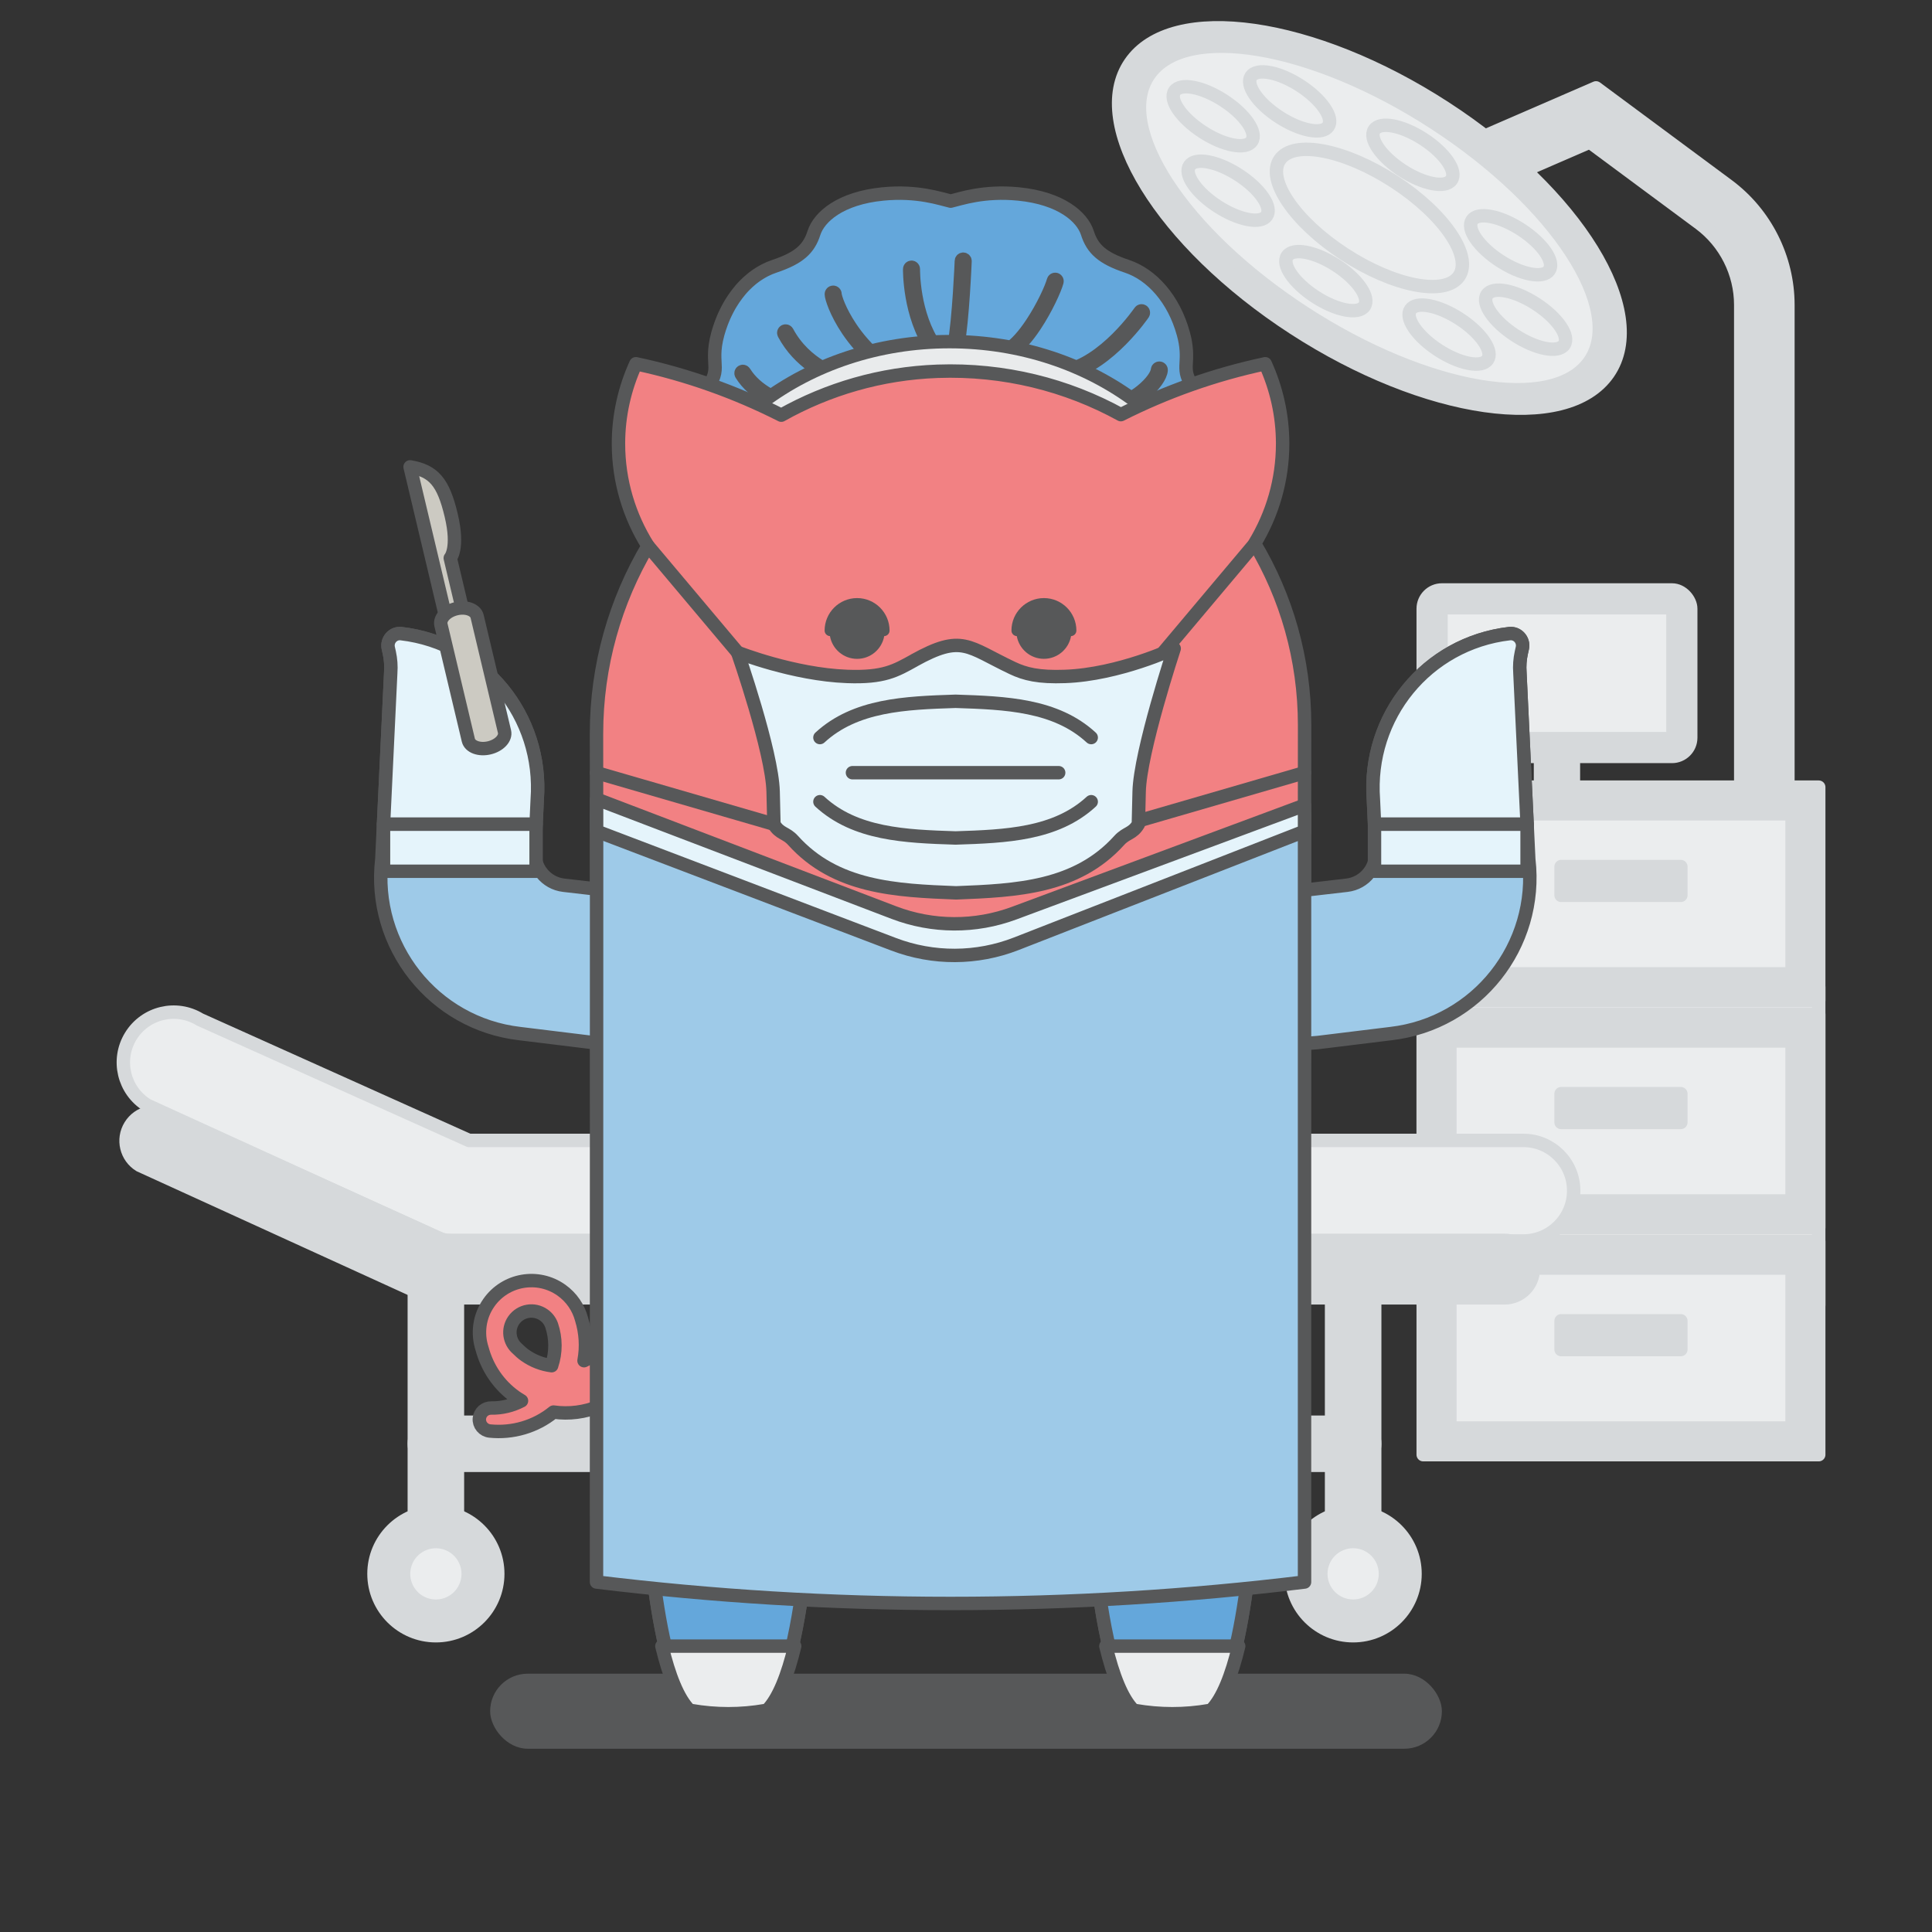 <?xml version="1.0" encoding="UTF-8"?><svg xmlns="http://www.w3.org/2000/svg" viewBox="0 0 576 576"><rect x="0" y="0" width="576" height="576" fill="#333333" stroke="none"/><defs><style>.cls-1,.cls-2,.cls-3,.cls-4,.cls-5,.cls-6,.cls-7,.cls-8,.cls-9,.cls-10,.cls-11,.cls-12,.cls-13{stroke-linecap:round;stroke-linejoin:round;stroke-width:4px;}.cls-1,.cls-2,.cls-3,.cls-4,.cls-5,.cls-6,.cls-8,.cls-9,.cls-10,.cls-12,.cls-13{stroke:#575859;}.cls-1,.cls-8{fill:none;}.cls-2{fill:#cccac2;}.cls-3,.cls-5{fill:#64a7db;}.cls-14{fill:#575859;}.cls-14,.cls-15{stroke-width:0px;}.cls-4,.cls-15{fill:#f28183;}.cls-5,.cls-6,.cls-8{fill-rule:evenodd;}.cls-6,.cls-9{fill:#e5f4fb;}.cls-7{fill:#d6d9db;}.cls-7,.cls-11{stroke:#d6d9db;}.cls-10,.cls-11{fill:#ebedee;}.cls-12{fill:#e9ebec;}.cls-13{fill:#9ecae8;}</style></defs><g id="BGs"><path class="cls-7" d="M518.97,348.39h14.07s0-257.47,0-257.47c0-13.98-6.7-27.29-17.93-35.61l-39.28-29.11-70.49,30.57,5.6,12.91,63.04-27.34,32.76,24.27c7.66,5.68,12.24,14.76,12.24,24.3v257.47Z"/><path class="cls-7" d="M337,18.77c-12.46,18.14,9.35,53.53,48.71,79.06,39.36,25.53,81.36,31.52,93.81,13.38s-9.35-53.53-48.71-79.06c-39.36-25.53-81.36-31.52-93.81-13.38Z"/><path class="cls-11" d="M342.55,22.27c-10.74,15.6,9.98,47.38,46.28,70.97,36.29,23.59,74.42,30.06,85.15,14.46,10.74-15.6-9.98-47.38-46.28-70.97-36.29-23.59-74.42-30.06-85.15-14.46Z"/><path class="cls-11" d="M381.57,47.6c-4.11,5.96,4.51,18.58,19.26,28.18s30.03,12.55,34.14,6.59c4.11-5.96-4.51-18.58-19.26-28.18-14.74-9.6-30.03-12.55-34.14-6.59Z"/><path class="cls-11" d="M409.76,38.68c-1.77,2.56,1.94,7.99,8.28,12.12,6.34,4.13,12.91,5.4,14.68,2.83s-1.94-7.99-8.28-12.12c-6.34-4.13-12.91-5.4-14.68-2.83Z"/><path class="cls-11" d="M383.8,76.34c-1.77,2.56,1.94,7.99,8.28,12.12,6.34,4.13,12.91,5.4,14.68,2.83,1.77-2.56-1.94-7.99-8.28-12.12-6.34-4.13-12.91-5.4-14.68-2.83Z"/><path class="cls-11" d="M374.12,28.22c3.23,4.73,10.5,9.47,16.24,10.57,5.73,1.11,7.76-1.83,4.52-6.56s-10.5-9.47-16.24-10.57-7.76,1.83-4.52,6.56Z"/><path class="cls-11" d="M421.64,97.75c3.23,4.73,10.5,9.47,16.24,10.57,5.73,1.11,7.76-1.83,4.52-6.56-3.23-4.73-10.5-9.47-16.24-10.57-5.73-1.11-7.76,1.83-4.52,6.56Z"/><path class="cls-11" d="M358.49,39.3c6.34,4.13,12.91,5.4,14.68,2.83s-1.94-7.99-8.28-12.12c-6.34-4.13-12.91-5.4-14.68-2.83-1.77,2.56,1.94,7.99,8.28,12.12Z"/><path class="cls-11" d="M451.64,99.96c6.34,4.13,12.91,5.4,14.68,2.83,1.77-2.56-1.94-7.99-8.28-12.12-6.34-4.13-12.91-5.4-14.68-2.83-1.77,2.56,1.94,7.99,8.28,12.12Z"/><path class="cls-11" d="M372.01,65.42c5.73,1.11,7.76-1.83,4.52-6.56-3.23-4.73-10.5-9.47-16.24-10.57-5.73-1.11-7.76,1.83-4.52,6.56,3.23,4.73,10.5,9.47,16.24,10.57Z"/><path class="cls-11" d="M456.23,81.69c5.73,1.11,7.76-1.83,4.52-6.56s-10.5-9.47-16.24-10.57c-5.73-1.11-7.76,1.83-4.52,6.56s10.5,9.47,16.24,10.57Z"/><rect class="cls-7" x="444.68" y="211.09" width="39.03" height="9.81" transform="translate(680.18 -248.2) rotate(90)"/><rect class="cls-11" x="424.31" y="294.27" width="117.92" height="94.88"/><rect class="cls-7" x="424.31" y="234.68" width="117.92" height="63.6"/><rect class="cls-11" x="459.42" y="215.47" width="47.7" height="102.02" transform="translate(749.75 -216.79) rotate(90)"/><rect class="cls-7" x="465.42" y="258.36" width="35.7" height="8.57"/><rect class="cls-7" x="424.31" y="302.39" width="117.92" height="63.6"/><rect class="cls-11" x="459.42" y="283.17" width="47.7" height="102.02" transform="translate(817.45 -149.08) rotate(90)"/><rect class="cls-7" x="465.42" y="326.07" width="35.7" height="8.57"/><rect class="cls-7" x="424.31" y="370.09" width="117.92" height="63.6"/><rect class="cls-11" x="459.42" y="350.88" width="47.7" height="102.02" transform="translate(885.16 -81.37) rotate(90)"/><rect class="cls-7" x="465.42" y="393.78" width="35.7" height="8.57"/><rect class="cls-7" x="424.31" y="175.89" width="79.76" height="49.63" rx="5.59" ry="5.59"/><rect class="cls-11" x="444.68" y="166.12" width="39.03" height="69.16" transform="translate(664.89 -263.49) rotate(90)"/><path class="cls-11" d="M454.18,369.98H135.57c-2.77,0-5.48-.77-7.84-2.21l-83.8-38.24c-7.06-4.33-9.27-13.56-4.94-20.62,4.33-7.06,13.56-9.27,20.62-4.94l80.19,36.03h314.38c8.28,0,14.99,6.71,14.99,14.99s-6.71,14.99-14.99,14.99Z"/><path class="cls-7" d="M448.56,386.93H129.95c-1.58,0-3.13-.44-4.48-1.27l-83.8-38.24c-4.03-2.47-5.3-7.75-2.82-11.78,2.47-4.03,7.75-5.3,11.78-2.82l81.74,36.98h316.19c4.73,0,8.57,3.84,8.57,8.57s-3.84,8.57-8.57,8.57Z"/><path class="cls-7" d="M129.95,474.18c-3.55,0-6.43-2.88-6.43-6.43v-89.39c0-3.55,2.88-6.43,6.43-6.43s6.43,2.88,6.43,6.43v89.39c0,3.55-2.88,6.43-6.43,6.43Z"/><circle class="cls-7" cx="129.95" cy="469.22" r="18.45"/><circle class="cls-11" cx="129.95" cy="469.22" r="9.64" transform="translate(-356.56 488.26) rotate(-76.76)"/><path class="cls-7" d="M403.42,474.18c-3.55,0-6.43-2.88-6.43-6.43v-89.39c0-3.55,2.88-6.43,6.43-6.43s6.43,2.88,6.43,6.43v89.39c0,3.55-2.88,6.43-6.43,6.43Z"/><path class="cls-7" d="M421.87,469.22c0,10.19-8.26,18.45-18.45,18.45s-18.45-8.26-18.45-18.45,8.26-18.45,18.45-18.45c10.19,0,18.45,8.26,18.45,18.45Z"/><path class="cls-11" d="M413.06,469.22c0,5.32-4.32,9.64-9.64,9.64s-9.64-4.32-9.64-9.64,4.32-9.64,9.64-9.64,9.64,4.32,9.64,9.64Z"/><path class="cls-7" d="M403.42,436.87H129.95c-3.55,0-6.43-2.88-6.43-6.43,0-3.55,2.88-6.43,6.43-6.43h273.47c3.55,0,6.43,2.88,6.43,6.43,0,3.55-2.88,6.43-6.43,6.43Z"/></g><g id="Shadow"><rect class="cls-14" x="146.13" y="498.99" width="283.75" height="22.37" rx="11.19" ry="11.19"/></g><g id="Layer_1"><path class="cls-5" d="M358.03,118.15c-6.55-7.28-3.65-8.18-4.46-14.8,0-.06-.02-.12-.02-.19-.04-.33-.09-.68-.16-1.04,0-.01,0-.03,0-.04-.06-.34-.13-.69-.21-1.06-.02-.1-.05-.2-.07-.31-.09-.39-.19-.8-.31-1.22-2.84-10.36-9.39-17.62-16.82-20.1-7.43-2.49-10.27-5.19-11.79-9.95-1.53-4.77-7.86-10.36-20.53-11.61-10.39-1.02-17.25,1.44-20.23,2.14-2.98-.69-9.84-3.16-20.23-2.14-12.67,1.24-19,6.84-20.53,11.61-1.53,4.76-4.37,7.46-11.8,9.95-.44.15-.87.31-1.31.49-.14.06-.29.13-.43.19-.29.13-.57.26-.86.4-.17.08-.33.17-.5.26-.26.14-.51.28-.77.43-.17.1-.34.21-.51.31-.24.15-.49.31-.73.47-.17.12-.34.23-.51.35-.24.17-.48.35-.71.53-.16.12-.32.25-.48.38-.24.2-.48.41-.72.62-.14.13-.29.25-.43.38-.27.25-.52.5-.78.76-.11.11-.22.21-.32.32-.36.38-.72.76-1.06,1.17-.07.08-.13.16-.19.24-.28.33-.55.67-.82,1.02-.12.16-.24.32-.35.49-.2.28-.41.56-.61.85-.13.19-.25.38-.38.58-.18.27-.35.55-.53.84-.13.21-.25.43-.38.64-.16.28-.32.56-.47.85-.12.23-.24.46-.36.69-.15.29-.29.58-.43.88-.11.24-.23.48-.34.73-.13.3-.26.61-.38.91-.1.25-.21.5-.31.76-.02.04-.03.08-.05.12h0c-.42,1.11-.8,2.25-1.13,3.44-2.84,10.36,2.41,10.16-5.24,18.66-7.02,7.8,5.29,24.33,14.45,31.96,1.9,1.58,2.15,2.14,3.16-1.77,13.24-51.47,99.24-51.9,113.68-1.28.34,1.19,1.53,4.67,3.31,3.21,9.18-7.56,21.71-24.27,14.65-32.12Z"/><path class="cls-8" d="M222.48,149.42s0,.03-.01.05c-.31-.27-.62-.55-.93-.84,1.19-5.25,3.05-10.04,5.45-14.37-2.24-.02-7.63-.86-12.24-7.76-.17-.25-.1-.59.15-.76.25-.17.59-.1.76.15,4.94,7.4,10.68,7.37,11.96,7.26,2.51-4.28,5.56-8.09,9.03-11.43-.26-.06-.54-.13-.85-.21-3.81-1.01-10.97-3.8-14.79-9.95-.16-.26-.08-.59.17-.75.26-.16.59-.08.75.18,3.63,5.84,10.49,8.5,14.14,9.47.62.16,1.15.28,1.54.35,3.43-3.15,7.25-5.87,11.34-8.15-2.76-1.02-10.61-4.56-15.22-13.17-.14-.27-.04-.6.22-.74.27-.14.6-.04.74.22,5.42,10.14,15.53,12.96,15.55,12.97h0c.88-.46,1.78-.91,2.68-1.33,2.55-1.21,5.19-2.25,7.9-3.14-3.46-3-6.09-6.17-8.05-9.07-3.56-5.28-4.92-9.77-4.92-10.72,0-.3.25-.55.55-.55s.55.24.55.55c0,.86,1.31,5.03,4.73,10.11,2.01,2.98,4.75,6.25,8.37,9.3,5.14-1.59,10.49-2.62,15.9-3.1-6.98-10-6.74-23.73-6.74-23.77,0-.3.25-.54.55-.54.3,0,.54.25.54.55,0,.04-.24,13.54,6.64,23.27.09.12.12.27.09.41,2.42-.18,4.86-.25,7.28-.21,4.71.08,9.39.58,13.96,1.49-.04-.04-.08-.08-.11-.14-.15-.26-.07-.59.19-.75,2.51-1.48,5.04-4.49,7.24-7.79,3.35-5.02,5.9-10.68,6.47-12.82.08-.29.38-.47.67-.39.29.08.47.38.39.67-.59,2.21-3.2,8.03-6.61,13.15-2.28,3.42-4.92,6.54-7.6,8.12-.03.02-.07.04-.11.05,5.62,1.17,11.05,2.97,16.1,5.4,12.42-2.28,22.96-17.73,22.99-17.78.17-.25.51-.31.76-.14.25.17.31.51.14.76-.03.05-10.07,14.77-22.34,17.93.19.1.38.2.57.3,4.76,2.52,9.12,5.62,12.94,9.3,3.33-1.05,6.15-2.68,8.32-4.42,2.96-2.37,4.69-4.89,4.81-6.38.03-.3.29-.52.59-.5.3.02.53.29.5.59-.15,1.75-2.02,4.58-5.22,7.14-2.15,1.71-4.9,3.33-8.13,4.43,2.83,2.87,5.33,6.07,7.43,9.6.09-.07.2-.1.32-.1,10.29,0,13.49-5.03,13.5-5.05.16-.25.51-.32.76-.16.25.16.32.5.16.76,0,.02-3.48,5.46-14.16,5.54,2.53,4.5,4.42,9.52,5.52,15.06-.32.3-.63.6-.94.89-2.12-11.67-6.62-18.38-14.61-26.99-3.65-3.45-7.8-6.37-12.3-8.75-.59-.31-1.19-.62-1.79-.91-.14-.01-.28-.08-.37-.18-9.13-4.39-19.54-6.67-30.06-6.86-11.35-.19-22.82,2.08-32.9,6.82-5.12,2.41-9.88,5.46-14.09,9.15-.14.12-.28.25-.43.38-1.15.98-.6.52-1.68,1.57-3.37,3.27-6.32,7-8.75,11.18-.01.03-.04.07-.06.1-2.66,4.6-4.68,9.74-5.92,15.44h0ZM285.54,103.19c1.45-7.74,2.17-25.3,2.17-25.35.01-.3-.22-.56-.52-.57s-.55.22-.57.52c0,.05-.72,17.53-2.16,25.19-.06.3.14.58.44.64.3.05.58-.14.64-.44Z"/><path class="cls-12" d="M227.3,119.88c1.4,12.92,11.75,6.37,35.61-.12,13-3.83,27.34-3.83,40.34,0,23.86,6.49,34.21,13.03,35.61.12-14.88-11.21-34.39-18.03-55.78-18.03s-40.9,6.82-55.78,18.03Z"/><path class="cls-4" d="M388.39,388.62c-1.55,13.77-6.21,26.6-13.28,37.76-.71,25.85-3.86,72.44-14.58,83.16-.06,0-.24.03-.5.07-6.94,1.21-14.04,1.21-20.98,0-.26-.04-.42-.07-.48-.07-6.4-6.4-10.11-25.61-12.2-45.55-8.54,2.7-17.64,4.17-27.08,4.17h-31.78c-9.44,0-18.54-1.46-27.08-4.17-2.09,19.94-5.8,39.14-12.2,45.55-.06,0-.24.03-.5.07-6.94,1.21-14.04,1.21-20.98,0-.26-.04-.43-.07-.48-.07-10.72-10.72-13.87-57.31-14.58-83.16-7.06-11.16-11.73-23.99-13.28-37.76-.48-.48-.57-169.91-.57-169.91,0-20.28,5.59-39.49,15.35-55.94-5.55-8.85-8.8-19.29-8.8-30.51,0-8.5,1.89-16.55,5.19-23.81,15.27,3.25,29.8,8.46,43.35,15.33,13.88-7.79,29.69-12.48,46.61-13.09,19.84-.7,38.52,4.07,54.63,12.93,13.46-6.79,27.89-11.94,43.04-15.17,3.3,7.27,5.19,15.31,5.19,23.81,0,10.92-3.08,21.11-8.36,29.8,9.47,15.83,14.91,34.33,14.91,54.12,0,0-.07,172.95-.57,172.44"/><path class="cls-3" d="M178.08,351.16c.08,21.7.19,37.31.34,37.46,1.55,13.77,6.21,26.6,13.28,37.76.71,25.85,3.86,72.44,14.58,83.16.06,0,.23.03.48.07,6.94,1.21,14.04,1.22,20.98,0,.26-.04.44-.07.5-.07,6.4-6.4,10.1-25.61,12.2-45.55,8.54,2.7,17.64,4.17,27.08,4.17h31.78c9.44,0,18.54-1.46,27.08-4.17,2.09,19.94,5.8,39.14,12.2,45.55.06,0,.23.03.48.07,6.94,1.21,14.04,1.22,20.98,0,.26-.04.44-.07.5-.07,10.72-10.72,13.87-57.31,14.58-83.16,7.06-11.16,11.73-23.99,13.28-37.76.15.15.27-15.51.35-37.46h-210.66Z"/><path class="cls-13" d="M179.22,265.21l-11.15-1.29c-5.36-.62-9.2-5.46-8.58-10.82v.05s.67-14.81.67-14.81c1.84-24.76-15.89-46.57-40.56-49.45-2.41-.28-4.36,1.94-3.85,4.31l.31,1.39c.43,1.94.57,3.94.42,5.92l-2.65,55.84v-.1c-2.98,25.69,15.44,48.93,41.13,51.9l21.72,2.66c21.48,1.98,34.45-3.73,35.83-11.92"/><path class="cls-9" d="M116.49,200.53c.15-1.98,0-3.98-.42-5.92l-.31-1.39c-.52-2.37,1.44-4.59,3.85-4.31,24.67,2.89,42.41,24.69,40.56,49.45l-.34,7.37h-45.49s2.15-45.19,2.15-45.19Z"/><rect class="cls-9" x="114.34" y="245.72" width="45.49" height="14.03" transform="translate(274.17 505.47) rotate(-180)"/><path class="cls-13" d="M390.4,265.21l11.15-1.29c5.36-.62,9.2-5.46,8.58-10.82v.05s-.67-14.81-.67-14.81c-1.84-24.76,15.89-46.57,40.56-49.45,2.41-.28,4.36,1.94,3.85,4.31l-.31,1.39c-.43,1.94-.57,3.94-.42,5.92l2.65,55.84v-.1c2.98,25.69-15.44,48.93-41.13,51.9l-21.72,2.66c-21.48,1.98-34.45-3.73-35.83-11.92"/><path class="cls-4" d="M191.43,407.62c-.42.68-1.04,1.85-1.66,2.73-5.79,8.18-15.47,11.96-24.75,10.64-5.37,4.37-12.24,6.34-18.98,5.65-1.89-.19-3.3-1.86-3.12-3.75.17-1.81,1.72-3.14,3.54-3.11,3.13.06,6.23-.69,9.02-2.15-.6-.36-1.19-.72-1.77-1.13-5.12-3.62-8.48-8.78-9.98-14.39-1.48-4.5-.89-9.62,2.06-13.78,4.94-6.98,14.61-8.63,21.58-3.69,3.07,2.18,5.11,5.27,6.01,8.64,1.23,3.99,1.51,8.25.74,12.39,2.61-1.2,4.97-3.05,6.79-5.51h0M164.46,407.16c1.35-3.95,1.3-8.2-.01-12.07h0c-.43-1.19-1.21-2.27-2.32-3.05-2.89-2.05-6.89-1.36-8.94,1.53-1.93,2.72-1.41,6.41,1.07,8.54.69.7,1.43,1.36,2.26,1.95,2.44,1.73,5.17,2.75,7.95,3.1Z"/><path class="cls-14" d="M255.53,178.31c-5.34,0-9.68,4.34-9.68,9.68,0,.89.71,1.62,1.59,1.66.69,3.85,4.04,6.78,8.09,6.78s7.4-2.93,8.09-6.78c.89-.04,1.59-.76,1.59-1.66,0-5.34-4.34-9.68-9.68-9.68"/><path class="cls-14" d="M320.91,187.99c0-5.34-4.34-9.68-9.68-9.68s-9.68,4.34-9.68,9.68c0,.89.71,1.62,1.59,1.66.69,3.85,4.04,6.77,8.09,6.77s7.4-2.93,8.09-6.77c.88-.04,1.59-.76,1.59-1.66"/><path class="cls-15" d="M293.44,234.04h-20.12c-9.01,0-16.32-7.31-16.32-16.32s7.31-16.32,16.32-16.32h20.12c9.01,0,16.32,7.31,16.32,16.32s-7.31,16.32-16.32,16.32"/><path class="cls-1" d="M293.44,234.04h-20.12c-9.01,0-16.32-7.31-16.32-16.32s7.31-16.32,16.32-16.32h20.12c9.01,0,16.32,7.31,16.32,16.32s-7.31,16.32-16.32,16.32Z"/><path class="cls-14" d="M274.71,227.04h0c-2.03,0-3.67-1.64-3.67-3.67v-10.61c0-2.03,1.64-3.67,3.67-3.67s3.67,1.64,3.67,3.67v10.61c0,2.03-1.64,3.67-3.67,3.67"/><path class="cls-14" d="M292.05,227.04h0c-2.03,0-3.67-1.64-3.67-3.67v-10.61c0-2.03,1.64-3.67,3.67-3.67s3.67,1.64,3.67,3.67v10.61c0,2.03-1.64,3.67-3.67,3.67"/><path class="cls-13" d="M177.87,242.89v15.18s-.03,213.59-.03,213.59c34.59,4.21,69.81,6.39,105.54,6.39s70.95-2.18,105.55-6.39v-228.76l-91.51,34.37c-8.83,3.31-18.56,3.32-27.39.03l-92.16-34.39Z"/><path class="cls-9" d="M388.94,247.82l-85.95,33.55c-11.75,4.59-24.78,4.64-36.57.15l-88.55-33.71v-9.57l88.64,33.84c11.53,4.4,24.27,4.46,35.84.16l86.58-32.18v7.76Z"/><polyline class="cls-8" points="193.2 162.76 219.9 194.49 241.42 230.37 230.74 245.72 177.85 230.37"/><polyline class="cls-8" points="373.54 162.76 346.84 194.49 325.33 230.37 336.01 245.72 388.9 230.37"/><path class="cls-6" d="M272.6,196.87c-5.6,3.1-9.06,5.21-20.04,4.8-16.04-.59-32.66-7.17-32.66-7.17,0,0,10.31,29.59,10.6,41.54l.23,9.69c1.73,2.92,3.59,2.47,5.71,4.83,12.71,14.09,30.59,14.93,48.62,15.63,18.04-.7,35.91-1.54,48.62-15.63,2.12-2.35,3.98-1.91,5.71-4.83l.23-9.69c.29-11.95,10.45-42.69,10.45-42.69,0,0-16.47,7.73-32.51,8.32-7.97.3-11.98-.73-15.73-2.51-13.4-6.35-14.97-10.21-29.26-2.29Z"/><path class="cls-6" d="M244.45,239.02c10.57,9.74,25.44,10.32,40.44,10.81,15-.49,29.87-1.07,40.44-10.81"/><path class="cls-6" d="M325.33,219.89c-10.57-9.74-25.44-10.32-40.44-10.81-15,.49-29.87,1.07-40.44,10.81"/><path class="cls-9" d="M453.14,200.53c-.15-1.98,0-3.98.42-5.92l.31-1.39c.52-2.37-1.44-4.59-3.85-4.31-24.67,2.89-42.41,24.69-40.56,49.45l.34,7.37h45.49l-2.15-45.19Z"/><rect class="cls-9" x="409.79" y="245.72" width="45.49" height="14.03"/><path class="cls-10" d="M206.08,509.97c7.3,1.27,14.79,1.28,22.09,0,.28-.05.46-.08.52-.08,3.43-3.43,6.13-10.37,8.24-19.12h-39.6c2.11,8.75,4.8,15.69,8.24,19.12.06,0,.24.03.51.07Z"/><path class="cls-10" d="M338.45,509.97c7.3,1.27,14.79,1.28,22.09,0,.28-.05.46-.08.52-.08,3.43-3.43,6.13-10.37,8.24-19.12h-39.6c2.11,8.75,4.8,15.69,8.24,19.12.06,0,.24.03.51.07Z"/><line class="cls-1" x1="254.15" y1="230.37" x2="315.63" y2="230.37"/><path class="cls-2" d="M122.27,139.19c7.04,1.22,9.9,4.54,12.25,14.45,2.35,9.91-.28,12.74-.28,12.74l8.3,34.95-5.22,1.24s-12.21-51.38-13.51-56.86c-1.3-5.48-1.55-6.52-1.55-6.52Z"/><path class="cls-2" d="M145.87,222.96h0c2.98-.71,5.01-2.88,4.54-4.85l-8.16-34.34c-.47-1.97-3.26-3-6.24-2.29h0c-2.98.71-5.01,2.88-4.54,4.85l8.16,34.34c.47,1.97,3.26,3,6.24,2.29Z"/></g></svg>